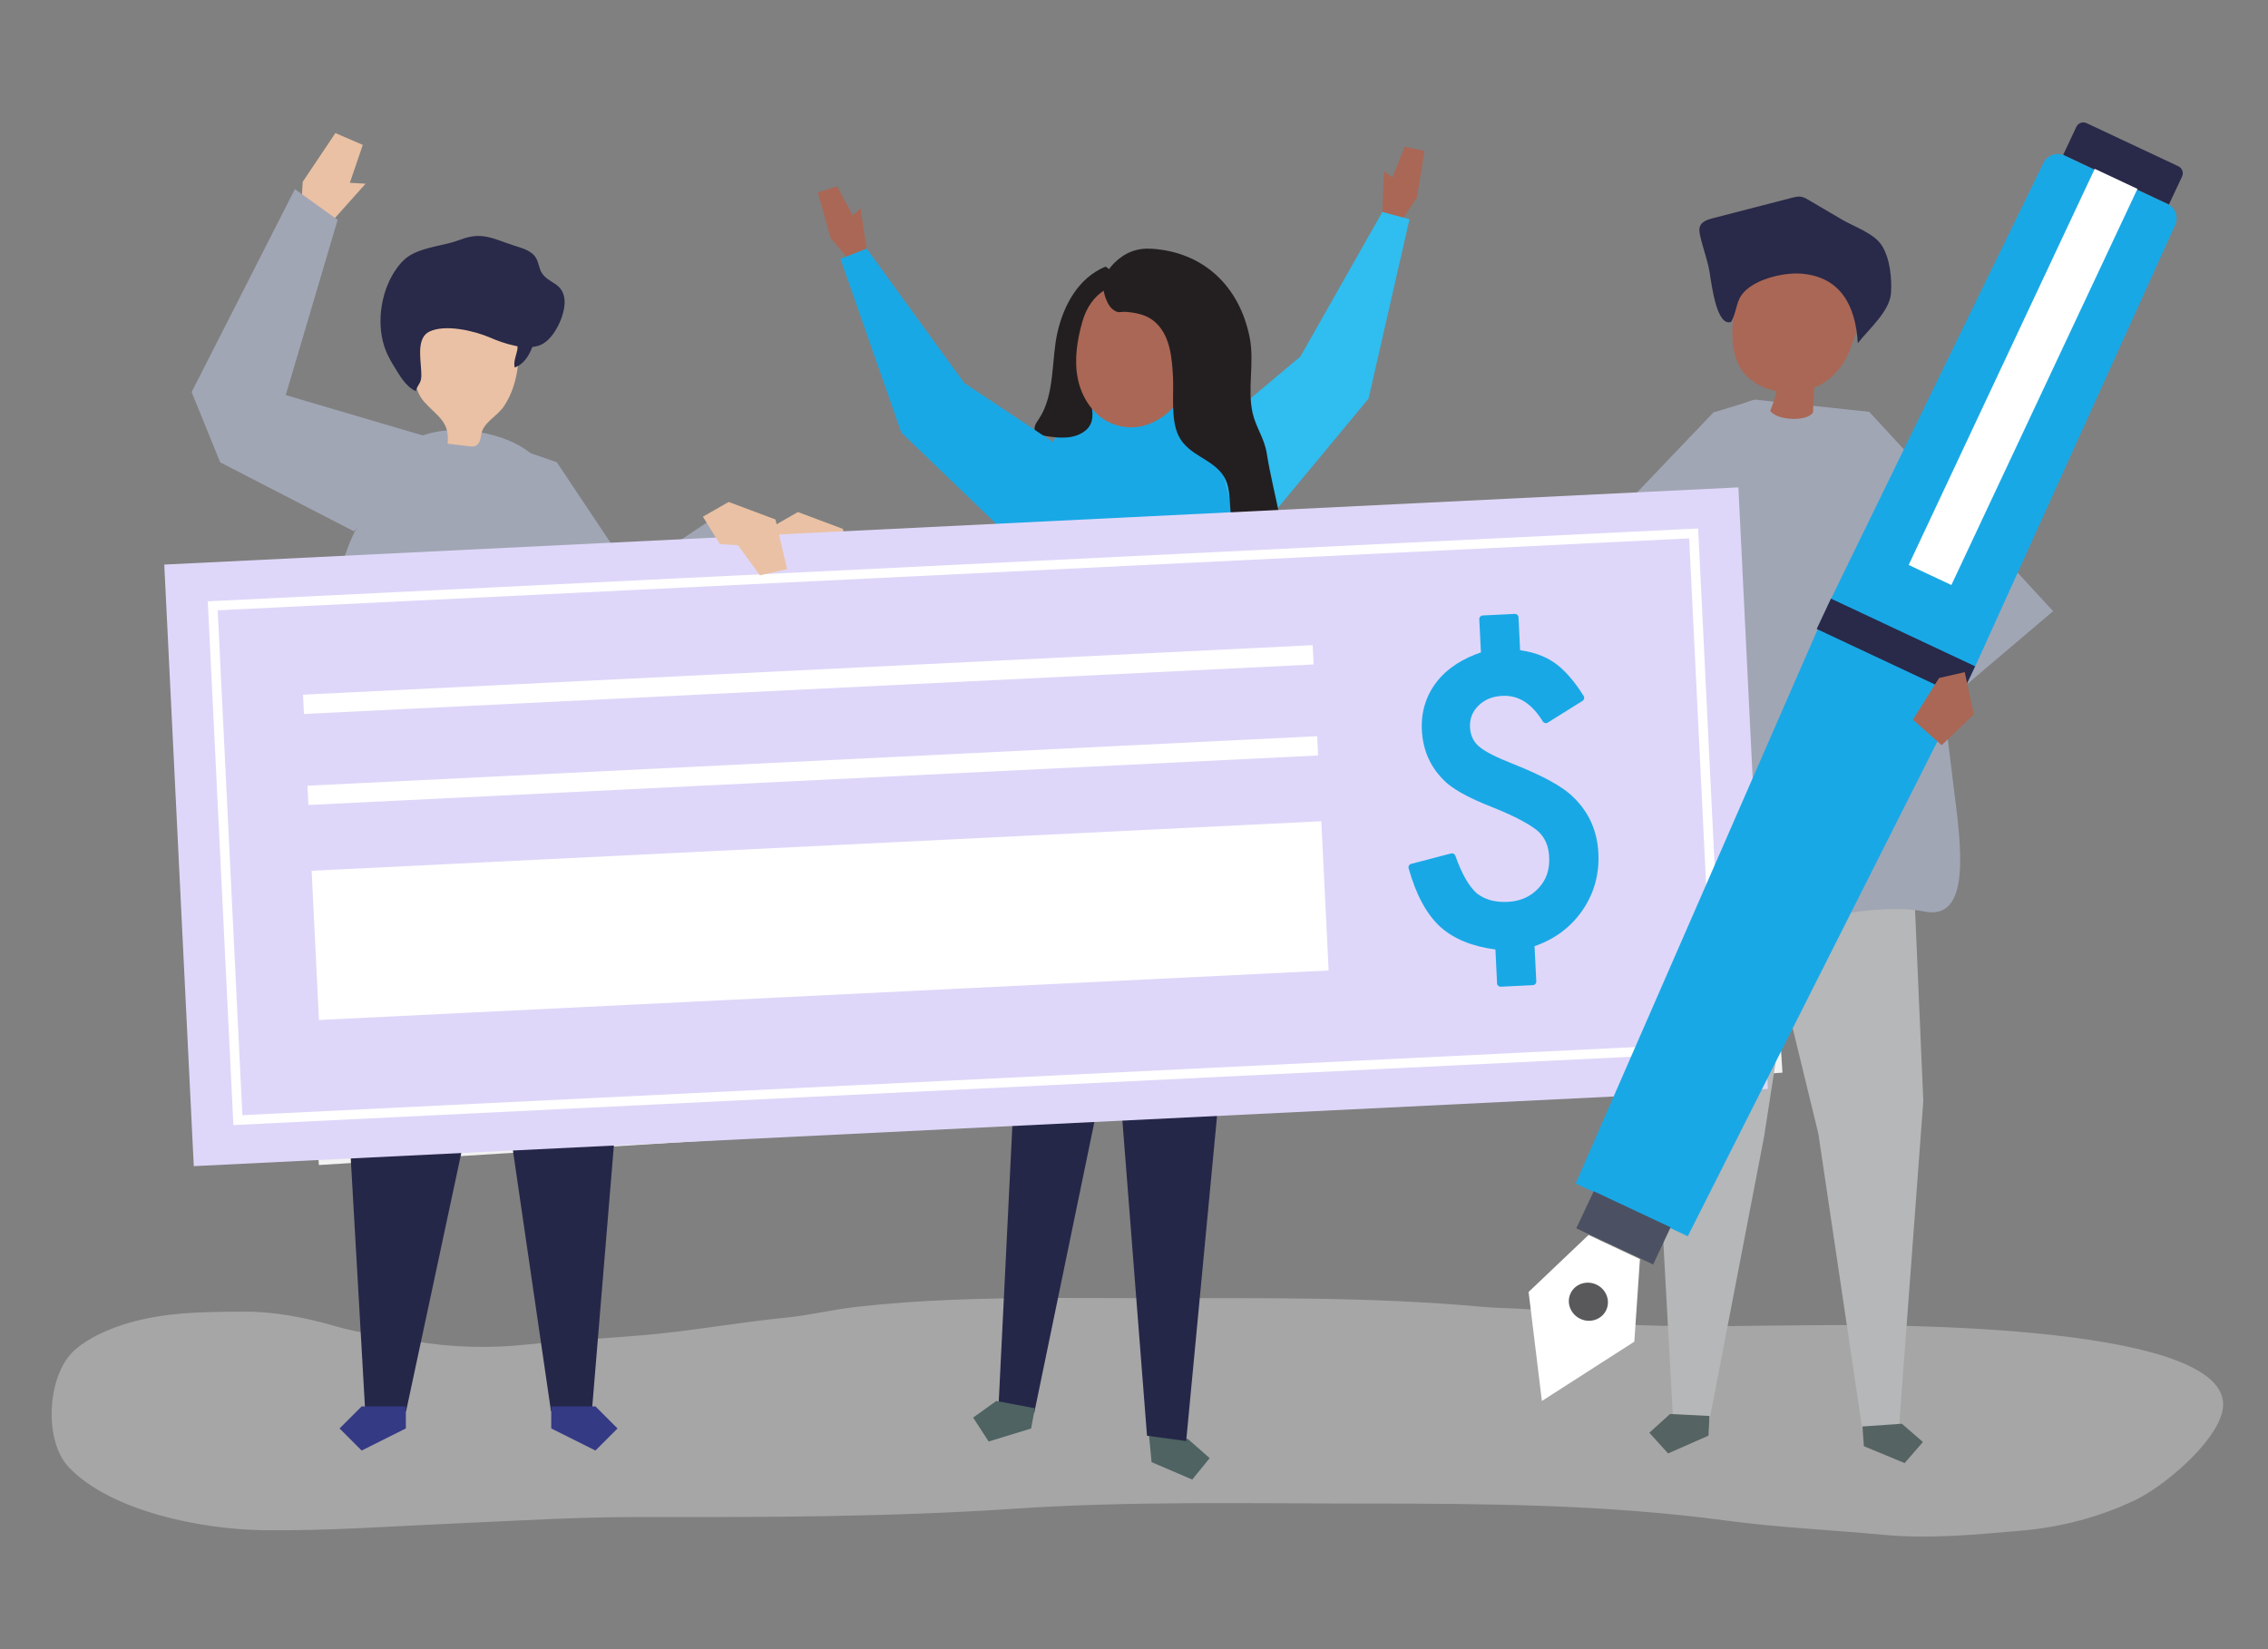 <?xml version="1.0" encoding="UTF-8"?> <!-- Generator: Adobe Illustrator 19.0.0, SVG Export Plug-In . SVG Version: 6.00 Build 0) --> <svg xmlns="http://www.w3.org/2000/svg" xmlns:xlink="http://www.w3.org/1999/xlink" version="1.1" x="0px" y="0px" viewBox="0 0 1100 800" style="enable-background:new 0 0 1100 800;" xml:space="preserve"><rect x="0" y="0" width="1100" height="800" fill="#808080" stroke="none"/> <g id="Background"> </g> <g id="Shadow"> <g style="opacity:0.3;"> <path style="fill:#FFFFFF;" d="M508.23,629.64c-30.84,0.09-61.69,0.83-92.47,4.26c-11.61,1.29-22.97,4.13-34.61,5.28 c-23.24,2.29-46.07,6.56-69.39,8.53c-18.78,1.59-37.64,2.52-56.37,4.53c-17.56,1.89-37,1.45-54.42-1.67 c-12.9-2.31-25.86-3.61-38.54-7.31c-14.19-4.14-29.6-7.11-44.38-7c-21.08,0.15-41.6,0.17-61.77,7.49 c-7.08,2.57-15.75,6.79-21.13,12.18c-12.31,12.34-13.97,43.14-1.68,55.94c20.7,21.54,64.88,30,93.89,30.4 c31.79,0.44,62.68-1.92,94.52-3.31c29.59-1.29,59.1-3.12,88.74-3.06c60.53,0.13,121.07,0,181.49-4.04 c56.77-3.8,113.67-2.49,170.57-2.49c58.34,0,116.28,0.46,174.2,8.21c25.24,3.38,50.95,4.56,76.31,6.93 c22.71,2.12,44.54-0.04,67.17-2c19-1.64,37.87-6.52,55.13-14.77c13.66-6.53,38.02-26.81,42.21-42.39 c11.74-43.69-165.52-42.64-192.74-42.54c-30.45,0.11-61.14,1.11-91.56-0.05c-12.8-0.49-25.41-2.99-37.9-5.73 c-12.44-2.73-24.98-2.04-37.59-3.18c-52.61-4.78-105.34-4.09-158.12-4.09C542.6,629.74,525.42,629.59,508.23,629.64z"></path> </g> </g> <g id="Object"> <g> <polygon style="fill:#AA6755;" points="821,279.63 826.07,290.81 807.62,298.83 790.55,287.02 799.54,271.53 "></polygon> </g> <g> <g> <rect x="145.24" y="271.36" transform="matrix(0.998 -0.063 0.063 0.998 -24.525 32.169)" style="fill:#F2F2F2;" width="711.28" height="271.86"></rect> </g> <g> <path style="fill:#FFFFFF;" d="M172.59,546.05l-14.77-235.38l671.34-42.13l14.77,235.38L172.59,546.05z M161.39,313.82 l14.35,228.65l664.61-41.71l-14.35-228.65L161.39,313.82z"></path> </g> <g> <g> <path style="fill:#353A85;" d="M278,382.22l20.75-1.3l-30.67,80.42l-16.36,1.03l-40.49-75.95l21.41-1.34l25.81,51.08L278,382.22 z"></path> </g> <g> <path style="fill:#353A85;" d="M321.97,454.04c-6.13-2.88-10.98-7.27-14.55-13.14c-3.57-5.88-5.6-12.88-6.11-21 c-0.51-8.13,0.66-15.29,3.5-21.5c2.84-6.2,7.11-11.12,12.8-14.75c5.69-3.63,12.52-5.69,20.5-6.19 c7.98-0.5,15.02,0.69,21.12,3.58c6.1,2.89,10.91,7.24,14.43,13.04c3.52,5.81,5.54,12.77,6.05,20.9s-0.62,15.33-3.39,21.6 c-2.77,6.28-7,11.23-12.68,14.85c-5.69,3.63-12.52,5.69-20.5,6.19C335.17,458.12,328.11,456.92,321.97,454.04z M355.55,434.79 c3.07-4.38,4.35-10.56,3.85-18.54c-0.5-7.91-2.54-13.82-6.13-17.75c-3.59-3.93-8.31-5.71-14.17-5.34 c-5.86,0.37-10.3,2.71-13.34,7.01c-3.04,4.31-4.3,10.45-3.8,18.43c0.51,8.05,2.53,14.05,6.09,17.97 c3.55,3.93,8.26,5.71,14.12,5.34C348.02,441.54,352.48,439.17,355.55,434.79z"></path> </g> <g> <path style="fill:#353A85;" d="M402.23,445.25c-6.22-5.38-9.68-13.63-10.37-24.76l-2.84-45.24l20.1-1.26L412,420 c0.35,5.64,1.89,9.88,4.6,12.72c2.71,2.84,6.41,4.12,11.1,3.82c4.61-0.29,8.07-2.03,10.37-5.23c2.3-3.19,3.27-7.57,2.92-13.14 l-2.89-46.01l20.32-1.27l2.84,45.24c0.69,10.98-1.77,19.57-7.37,25.76c-5.6,6.19-14,9.64-25.2,10.35 C417.27,452.96,408.45,450.63,402.23,445.25z"></path> </g> <g> <path style="fill:#353A85;" d="M493.33,443.17c-6.25-2.95-11.19-7.36-14.83-13.24c-3.64-5.87-5.71-12.8-6.21-20.78 c-0.5-7.91,0.69-14.98,3.57-21.23c2.88-6.24,7.23-11.22,13.06-14.93c5.83-3.71,12.81-5.82,20.94-6.33 c5.12-0.32,10.13,0.14,15.02,1.37c4.89,1.24,8.88,3.08,11.98,5.53l-5.34,15c-6.66-4.21-13.39-6.11-20.2-5.68 c-6.3,0.4-11,2.69-14.12,6.89c-3.12,4.2-4.43,10.22-3.94,18.05c0.5,7.91,2.55,13.77,6.17,17.58c3.62,3.82,8.58,5.53,14.87,5.13 c6.81-0.43,13.25-3.15,19.33-8.16l7.18,14.21c-2.76,2.82-6.49,5.15-11.19,6.99c-4.7,1.84-9.61,2.92-14.73,3.24 C506.77,447.35,499.58,446.13,493.33,443.17z"></path> </g> <g> <path style="fill:#353A85;" d="M598.98,362.07l20.21-1.27l4.91,78.19l-20.21,1.27l-1.98-31.63l-31.63,1.98l1.98,31.63 l-20.21,1.27l-4.91-78.19l20.21-1.27l1.91,30.42l31.63-1.98L598.98,362.07z"></path> </g> <g> <path style="fill:#353A85;" d="M638.15,438.11l-4.91-78.19l55.78-3.5l0.99,15.81l-35.69,2.24l0.92,14.71l33.38-2.09l0.99,15.81 L656.25,405l1.01,16.03l35.69-2.24l0.99,15.81L638.15,438.11z"></path> </g> <g> <path style="fill:#353A85;" d="M772.45,429.68l-21.85,1.37l-11.74-25.39c-1.36-2.85-4.19-4.15-8.51-3.88l-7.47,0.47l1.91,30.42 l-20.32,1.27l-4.91-78.19l36.35-2.28c9.44-0.59,16.67,0.99,21.69,4.76c5.01,3.76,7.76,9.42,8.23,16.96 c0.33,5.27-0.79,9.92-3.37,13.94c-2.58,4.02-6.38,7-11.4,8.93c2.22,0.3,4.27,1.2,6.12,2.7c1.86,1.5,3.38,3.57,4.58,6.22 L772.45,429.68z M744.08,383.45c1.89-1.48,2.75-3.65,2.57-6.5c-0.19-3-1.29-5.1-3.32-6.3c-2.02-1.2-5.27-1.65-9.73-1.37 l-12.96,0.81l1.05,16.8l12.96-0.81C739.05,385.81,742.19,384.93,744.08,383.45z"></path> </g> </g> </g> <g> <polygon style="fill:#EAC1A4;" points="387,248.39 408.8,256.56 414.21,279.69 401.56,282.57 391.32,268.56 382.89,268.03 374.98,255.26 "></polygon> </g> <g> <g> <polygon style="fill:#A1A6B5;" points="906.6,199.78 995.78,296.47 928,354.02 917.97,341.94 944.52,286.77 892.52,240.92 "></polygon> </g> <g> <g> <g> <polygon style="fill:#B5B7B8;" points="928.79,440.73 932.82,534.09 921.02,692.85 903.36,694.1 881.91,549.91 852.23,427.9 "></polygon> </g> <g> <polygon style="fill:#556362;" points="903.99,701.54 923.76,709.73 932.63,699.5 922.41,690.64 903.31,691.99 "></polygon> </g> </g> <g> <g> <polygon style="fill:#B5B7B8;" points="803.8,407.69 799.92,478.26 811.42,688.1 829.1,688.99 855.6,551.36 878.97,400.43 "></polygon> </g> <g> <polygon style="fill:#556362;" points="828.62,696.44 809.03,705.04 799.95,695.01 809.98,685.92 829.1,686.88 "></polygon> </g> </g> <g> <g> <path style="fill:#A1A6B5;" d="M906.6,199.78l-55.17-5.91c0,0-30.69,3.28-51.52,76.17c-11.59,40.55-15.11,104.44-15.96,153.15 c1.3,6.95,8.87,37.38,40.88,32.22c54.97-8.87,84.23-17.73,108.16-13.3c20.39,4.43,18.67-23.64,16.43-45.07l-8.13-66.29 L906.6,199.78z"></path> </g> </g> <g> <g> <path style="fill:#AA6755;" d="M895.94,131.11c-13.91-3.07-28.22-5.81-42.14-3.06c-3.05,0.6-6.32,1.66-7.98,4.3 c-0.64,1.02-0.98,2.2-1.29,3.36c-3.51,13.06-7.97,32.42,0.63,44.45c1.64,2.29,3.84,4.12,6.21,5.59 c3.16,1.98,6.66,3.32,10.29,4.04c-0.75,3.25-1.79,6.43-3.11,9.48c3.18,4.8,18.03,5.38,20.78,0.77 c0.15-3.98,0.31-7.96,0.46-11.95c1.81-0.73,3.55-1.62,5.19-2.7c6.35-4.18,10.53-10.52,12.96-17.62 c2.65-7.73,6.37-15.07,8.78-22.95c0.88-2.87,1.57-6.14,0.07-8.74c-1.61-2.76-5.08-3.7-8.19-4.4 C897.71,131.5,896.82,131.3,895.94,131.11z"></path> </g> <g> <path style="fill:#292949;" d="M849.66,138.57c6.87-4.42,17.18-6.32,23.65-5.85c19.54,1.42,26.7,15.76,27.74,33.73 c5.38-6.84,15.48-15.45,16.09-24.25c0.5-7.21-0.5-17.03-4.53-23.25c-3.78-5.82-13.44-9.02-19.18-12.4 c-5.41-3.18-10.83-6.36-16.24-9.54c-1.13-0.66-2.28-1.33-3.57-1.56c-1.52-0.26-3.07,0.13-4.57,0.51 c-12.8,3.31-25.59,6.62-38.39,9.92c-2.46,0.64-5.26,1.56-6.16,3.94c-0.55,1.44-0.23,3.05,0.1,4.56 c1.45,6.64,4.24,13.43,4.93,20.16c0.78,3.91,3.11,23.95,10.04,21.64c2.03-3.32,2.34-7.42,3.92-10.98 C844.65,142.57,846.87,140.37,849.66,138.57z"></path> </g> </g> <g> <polygon style="fill:#A1A6B5;" points="851.42,193.87 831.03,200.08 756.56,278.1 752.13,303.81 787.73,362.59 797.34,341.05 782.27,297.6 806.21,280.76 838.13,208.94 "></polygon> </g> </g> </g> <g> <g> <g> <polygon style="fill:#AA6755;" points="687.22,95.82 690.9,73.17 681.29,71.17 675.34,86.12 671.23,83.07 670.44,102.83 680.15,106.26 "></polygon> </g> <g> <polygon style="fill:#30BDEF;" points="566.97,226.56 630.71,172.93 670.44,102.83 683.62,106.35 663.76,193.37 596.4,274.63 "></polygon> </g> </g> <g id="XMLID_20_"> <g id="XMLID_22_"> <g> <polygon style="fill:#4E6362;" points="557.59,699.54 558.53,709.28 578.25,717.72 586.7,707.34 576.37,698.24 556.66,689.8 "></polygon> </g> </g> <g id="XMLID_21_"> <g> <polygon style="fill:#252749;" points="541.13,502.14 556.31,696.47 575.31,699.05 591.03,533.42 604.03,480.88 "></polygon> </g> </g> </g> <g id="XMLID_17_"> <g id="XMLID_19_"> <g> <polygon style="fill:#252749;" points="495.69,451.14 484.3,682.06 501.63,685.32 537.74,510.59 557.61,460 "></polygon> </g> </g> <g id="XMLID_18_"> <g> <polygon style="fill:#4E6362;" points="500.09,692.96 479.5,699.26 471.98,687.67 483.2,679.61 501.94,683.14 "></polygon> </g> </g> </g> <g id="XMLID_16_"> <g> <path style="fill:#19A8E6;" d="M520.2,201.75c14.03-11.62,47.87-4.94,65.67-4.94c-1.71,0,55.39,224.47,59.44,237.31 c6.71,21.27,6.69,46.33,4.8,68.35c-19.1,5.25-37,15.08-56.64,17.63c-16.16,2.1-32.49-0.88-48.72-2.31 c-19.2-1.7-38.53-1.25-57.75-2.72c-19.22-1.48-38.64-5.01-55.65-14.07c7.61-14.72,13.46-30.27,18.34-46.09 c4.84-15.71,11.07-33.15,12.83-49.53c1.6-14.8,1.86-29.85,4.01-44.85c2.5-17.45,5.51-34.85,9.69-51.98 c4.78-19.6,11.09-38.82,18.83-57.44c5.9-14.18,12.93-37.4,24.01-48.31C519.41,202.43,519.79,202.08,520.2,201.75z"></path> </g> </g> <g id="XMLID_12_"> <g id="XMLID_15_"> <g> <path style="fill:#231F20;" d="M550.01,148.03c-8.89,1.62-19.85,9.21-21.99,18.59c-1.03,4.52,0.44,8.68-0.86,13.47 c-2.52,9.45,8.92,23.38-2.4,29.95c-5.82,3.38-13.09,2.28-19.71,1.09c-0.8-0.15-1.64-0.31-2.28-0.82 c-1.05-0.84-1.22-2.42-0.82-3.7c0.4-1.28,1.25-2.37,1.99-3.49c7.78-11.7,5.9-28.48,8.92-41.8c3.02-13.3,10.16-26.54,23.34-32 c6.57,4.25,11.34,11.19,12.98,18.84L550.01,148.03z"></path> </g> </g> <g id="XMLID_14_"> <g> <path style="fill:#AA6755;" d="M538.85,205.28c-8.55-3.66-14.22-12.37-16.08-21.48c-1.86-9.11-0.39-18.6,2.13-27.56 c8.38-29.8,45.78-21.26,54.5,4.22C587,182.67,563.72,215.92,538.85,205.28z"></path> </g> </g> <g id="XMLID_13_"> <g> <path style="fill:#231F20;" d="M582.4,221.67c-4.2-2.61-8.32-5.34-10.75-10.22c-3.93-7.88-2.27-20.12-2.74-28.67 c-0.49-9.01-1.31-18.83-7.49-25.4c-4.03-4.3-9-5.47-14.6-6.05c-3.84-0.39-4.11,1.05-7.18-1.29c-2.36-1.79-4.08-6.7-4.42-9.51 c-0.57-4.74,1.72-9.49,5.1-12.85c5.21-5.18,11.06-7.47,18.21-7.02c25.09,1.58,42.62,18.04,47.59,43.11 c2.39,12.05-1.24,24.93,1.41,36.56c1.64,7.18,5.72,12.22,6.9,19.81c3.06,19.71,11.62,45.31,9.1,65.21 c-0.09,0.74-0.25,1.55-0.85,1.99c-1.21,0.9-2.8-0.46-3.68-1.68c-5.16-7.15-10.33-14.31-15.49-21.46 c-2.03-2.81-4.08-5.67-5.26-8.92c-2.93-8.12-0.21-18.06-5.26-25.05C590.24,226.41,586.28,224.09,582.4,221.67z"></path> </g> </g> </g> <g> <g> <polygon style="fill:#AA6755;" points="402.87,115.5 396.67,93.41 405.99,90.35 413.59,104.53 417.33,101.04 420.33,120.59 411.07,125.08 "></polygon> </g> <g> <polygon style="fill:#19A8E6;" points="537.03,231.93 467.67,185.79 420.33,120.59 407.63,125.57 437.13,209.81 513.18,282.99 "></polygon> </g> </g> </g> <g> <g> <polygon style="fill:#EAC1A4;" points="146.82,88.2 162.68,64.55 175.95,70.29 169.68,88.68 177.32,89.11 160.59,107.84 145.93,103.33 "></polygon> </g> <g> <polygon style="fill:#A1A6B5;" points="247.82,216.58 270.04,224.2 306,278.1 352.05,247.29 366.68,264.66 343.46,299.12 301.64,328.98 247.82,272.65 "></polygon> </g> <g> <g> <g> <g> <polygon style="fill:#252749;" points="300.06,371.66 301.64,508.47 287.07,684.58 267.24,684.58 243.52,522.1 216.4,359.34 "></polygon> </g> <g> <polygon style="fill:#353A85;" points="267.36,692.93 288.79,703.65 299.51,692.93 288.79,682.22 267.36,682.22 "></polygon> </g> </g> <g> <g> <polygon style="fill:#252749;" points="164.15,371.66 163.76,450.81 177.13,684.58 196.96,684.58 230.12,529.45 247.82,359.34 "></polygon> </g> <g> <polygon style="fill:#353A85;" points="196.84,692.93 175.41,703.65 164.69,692.93 175.41,682.22 196.84,682.22 "></polygon> </g> </g> </g> <g> <path style="fill:#A1A6B5;" d="M143.54,419.32c-0.42,12.56-0.15,29.35,5.14,29.98c0.99,0.12,1.94-0.32,2.82-0.74 c9.19-4.47,15.75-10.78,24.81-15.1c9.5-4.52,20.29-6.89,30.84-8.52c15.74-2.51,31.73-4.02,47.57-4.16 c13.61-0.12,27.77,6.09,40.63,9.5c4.95,1.31,8.98,4.92,13.1,7.75c6.08,4.18,8.74,5.84,7.91-2.71 c-1.35-13.94-2.76-27.88-4.47-41.78c-3.42-27.73-8.08-55.38-15.95-82.22c-3.01-10.25-6.48-20.36-9.95-30.47 c-4.23-12.31-8.45-24.61-12.68-36.92c-5.25-15.3-14.12-26.07-29.64-31.42c-13.42-4.62-30.08-5.89-43.13,0.58 c-14.5,7.2-21.4,31.71-28.45,44.81c-6.17,11.48-13.96,42.79-16.27,55.16c-2.78,14.9-5.35,29.72-7.38,44.51 c-2.24,16.38-3.82,32.7-4.28,48.94C144.1,408.3,143.74,413.32,143.54,419.32z"></path> </g> <g> <g> <path style="fill:#EAC1A4;" d="M231.44,215.78c-0.31,0.27-0.68,0.49-1.1,0.63c-0.83,0.27-1.74,0.17-2.61,0.07 c-3.54-0.42-7.09-0.84-10.63-1.26c1.17-10.85-5.17-13.31-11.36-20.29c-6.27-7.08-4.34-16.62-3.98-25.27 c0.1-2.41,0.22-4.9,1.24-7.08c1.79-3.84,5.96-5.96,10-7.22c10.32-3.21,22.13-2.42,31.21,3.43c2.42,1.56,4.68,3.51,5.99,6.07 c2.02,3.95,1.51,8.66,0.94,13.06c-0.87,6.76-2.87,13.4-6.69,19.1c-3.56,5.31-10.35,7.85-11.13,14.22 C233.12,212.9,232.62,214.75,231.44,215.78z"></path> </g> <g> <g> <path style="fill:#292949;" d="M250.84,170.06c-0.6,2.73-1.87,5.49-1.21,8.2c4.33-1.47,7.16-5.9,8.7-10.4 c0.7-2.04,1.2-4.2,1.03-6.36c-0.17-2.16-1.11-4.33-2.82-5.55c-2.38-1.7-6.65-1.03-7.33,2.05 C248.52,161.11,251.75,165.96,250.84,170.06z"></path> </g> <g> <path style="fill:#292949;" d="M273.84,146.11c-0.1-3.27-1.35-6.19-4.27-8.16c-2.52-1.7-5.42-3.11-6.95-5.81 c-1.19-2.1-1.36-4.69-2.54-6.8c-2.13-3.81-6.75-4.93-10.77-6.22c-10.06-3.23-15.48-6.96-26.13-2.82 c-7.57,2.94-17.36,3.33-24.39,7.62c-2.94,1.79-5.43,4.67-7.48,7.87c-7.1,11.1-8.81,26.72-4.18,38.3 c1.04,2.59,2.35,4.98,3.76,7.26c2.81,4.56,5.83,10.18,10.8,12.42c0.31-2.15,1.92-3.34,2.42-5.45 c0.36-1.52,0.24-3.12,0.16-4.68c-0.31-6.09-2.17-15.72,3.91-18.74c7.69-3.82,22.12-0.37,29.52,2.86 c6.55,2.86,17.61,6.58,24.6,3.52C268.79,164.43,274.06,153.09,273.84,146.11z"></path> </g> </g> </g> </g> <g> <polygon style="fill:#A1A6B5;" points="206.6,211.7 138.59,191.66 163.76,106.64 143.02,91.76 92.95,190.18 106.8,224.27 171.77,257.8 "></polygon> </g> </g> <g> <polygon style="fill:#AA6755;" points="805.27,276.01 810.55,287.66 791.35,296.01 773.57,283.71 782.93,267.59 "></polygon> </g> <g> <g> <rect x="86.29" y="255.01" transform="matrix(0.999 -0.049 0.049 0.999 -19.025 23.35)" style="fill:#DFD7F9;" width="764.22" height="292.1"></rect> </g> <g> <g> <path style="fill:#FFFFFF;" d="M836.03,510.42L113.2,545.76L100.78,291.7l722.83-35.34L836.03,510.42z M117.55,540.96 l713.69-34.89l-11.97-244.91l-713.69,34.89L117.55,540.96z"></path> </g> </g> <g> <path style="fill:#19A8E6;" d="M752.03,378.9L752.03,378.9c-4.86-2.67-11.06-5.5-18.44-8.43c-8.25-3.24-13.8-6.12-16.49-8.56 c-2.59-2.35-3.94-5.33-4.13-9.09c-0.2-4.15,1.13-7.58,4.08-10.5c3-2.97,6.81-4.53,11.63-4.76c7.81-0.38,14.22,3.68,19.6,12.41 c0.24,0.39,0.63,0.67,1.08,0.78c0.45,0.11,0.92,0.03,1.31-0.22l16.87-10.54c0.81-0.51,1.06-1.57,0.55-2.38 c-4.49-7.2-9.19-12.57-13.97-15.97c-4.51-3.21-10.18-5.3-16.85-6.22l-0.78-15.98c-0.05-0.95-0.86-1.69-1.81-1.64l-15.57,0.76 c-0.95,0.05-1.69,0.86-1.64,1.81l0.79,16.11c-4.36,1.46-8.32,3.34-11.79,5.57c-3.83,2.47-7.06,5.38-9.61,8.64 c-2.55,3.27-4.47,6.92-5.71,10.84c-1.24,3.92-1.76,8.17-1.54,12.62c0.46,9.41,3.91,17.46,10.22,23.88 c4.04,4.39,11.9,8.82,24,13.55c5.62,2.25,10.3,4.37,13.91,6.32c3.57,1.92,6.3,3.68,8.09,5.2c3.46,3.09,5.28,7.23,5.54,12.67 c0.3,6.15-1.41,11.1-5.24,15.14c-3.9,4.13-8.77,6.28-14.89,6.58c-6.23,0.3-11.33-1.15-15.12-4.28 c-3.81-3.45-7.26-9.55-10.26-18.11c-0.3-0.85-1.19-1.33-2.07-1.1l-19.37,5.05c-0.45,0.12-0.83,0.41-1.06,0.81 c-0.23,0.4-0.29,0.88-0.17,1.33c3.6,12.87,8.78,22.43,15.41,28.44c6.38,5.78,15.35,9.47,26.69,10.96l0.8,16.42 c0.05,0.95,0.86,1.69,1.81,1.64l15.57-0.76c0.95-0.05,1.69-0.86,1.64-1.81l-0.84-17.1c9.62-3.33,17.31-9,22.88-16.88 c5.87-8.29,8.59-17.78,8.08-28.21c-0.52-10.66-4.51-19.71-11.83-26.87C760.82,384.34,756.98,381.62,752.03,378.9z"></path> </g> <g> <g> <rect x="152.53" y="410.34" transform="matrix(0.999 -0.049 0.049 0.999 -21.331 19.948)" style="fill:#FFFFFF;" width="490.18" height="72.46"></rect> </g> <g> <rect x="146.82" y="324.98" transform="matrix(0.999 -0.049 0.049 0.999 -15.63 19.53)" style="fill:#FFFFFF;" width="490.18" height="9.36"></rect> </g> <g> <rect x="148.98" y="369.12" transform="matrix(0.999 -0.049 0.049 0.999 -17.782 19.688)" style="fill:#FFFFFF;" width="490.18" height="9.36"></rect> </g> </g> </g> <g> <polygon style="fill:#EAC1A4;" points="353.42,243.49 376.11,252 381.75,276.08 368.58,279.08 357.92,264.49 349.15,263.94 340.91,250.64 "></polygon> </g> <g> <g> <path style="fill:#19A8E6;" d="M957.86,323.58l-69.92-32.87L991.14,78.95c1.84-3.77,6.48-5.3,10.42-3.45l49.48,23.26 c3.94,1.85,5.72,6.41,4,10.23L957.86,323.58z"></path> </g> <g> <polygon style="fill:#19A8E6;" points="818.59,599.69 764.21,574.13 887.93,290.72 957.86,323.58 "></polygon> </g> <g> <path style="fill:#292949;" d="M1056.52,80.65l-44.5-20.91c-1.87-0.88-4.1-0.08-4.98,1.8l-6.37,13.55l51.28,24.1l6.37-13.55 C1059.2,83.76,1058.39,81.53,1056.52,80.65z"></path> </g> <g> <rect x="766.56" y="585.97" transform="matrix(0.905 0.425 -0.425 0.905 328.261 -278.241)" style="fill:#4B5162;" width="41.21" height="19.9"></rect> </g> <g> <polygon style="fill:#FFFFFF;" points="795.39,610.78 782.93,604.93 770.47,599.07 741.38,626.73 747.83,679.61 792.66,650.83 "></polygon> </g> <g> <rect x="969.7" y="77.05" transform="matrix(0.905 0.425 -0.425 0.905 171.135 -399.959)" style="fill:#FFFFFF;" width="22.89" height="212.34"></rect> </g> <g> <rect x="880.8" y="306.38" transform="matrix(0.905 0.425 -0.425 0.905 221.119 -361.233)" style="fill:#292949;" width="77.26" height="16.27"></rect> </g> <g> <ellipse transform="matrix(-0.905 -0.425 0.425 -0.905 1199.531 1530.164)" style="fill:#59595B;" cx="770.6" cy="631.16" rx="9.55" ry="9.18"></ellipse> </g> </g> <g> <polygon style="fill:#AA6755;" points="940.46,328.9 952.92,326.04 957.3,346.52 941.72,361.5 927.77,349.13 "></polygon> </g> </g> </svg> 